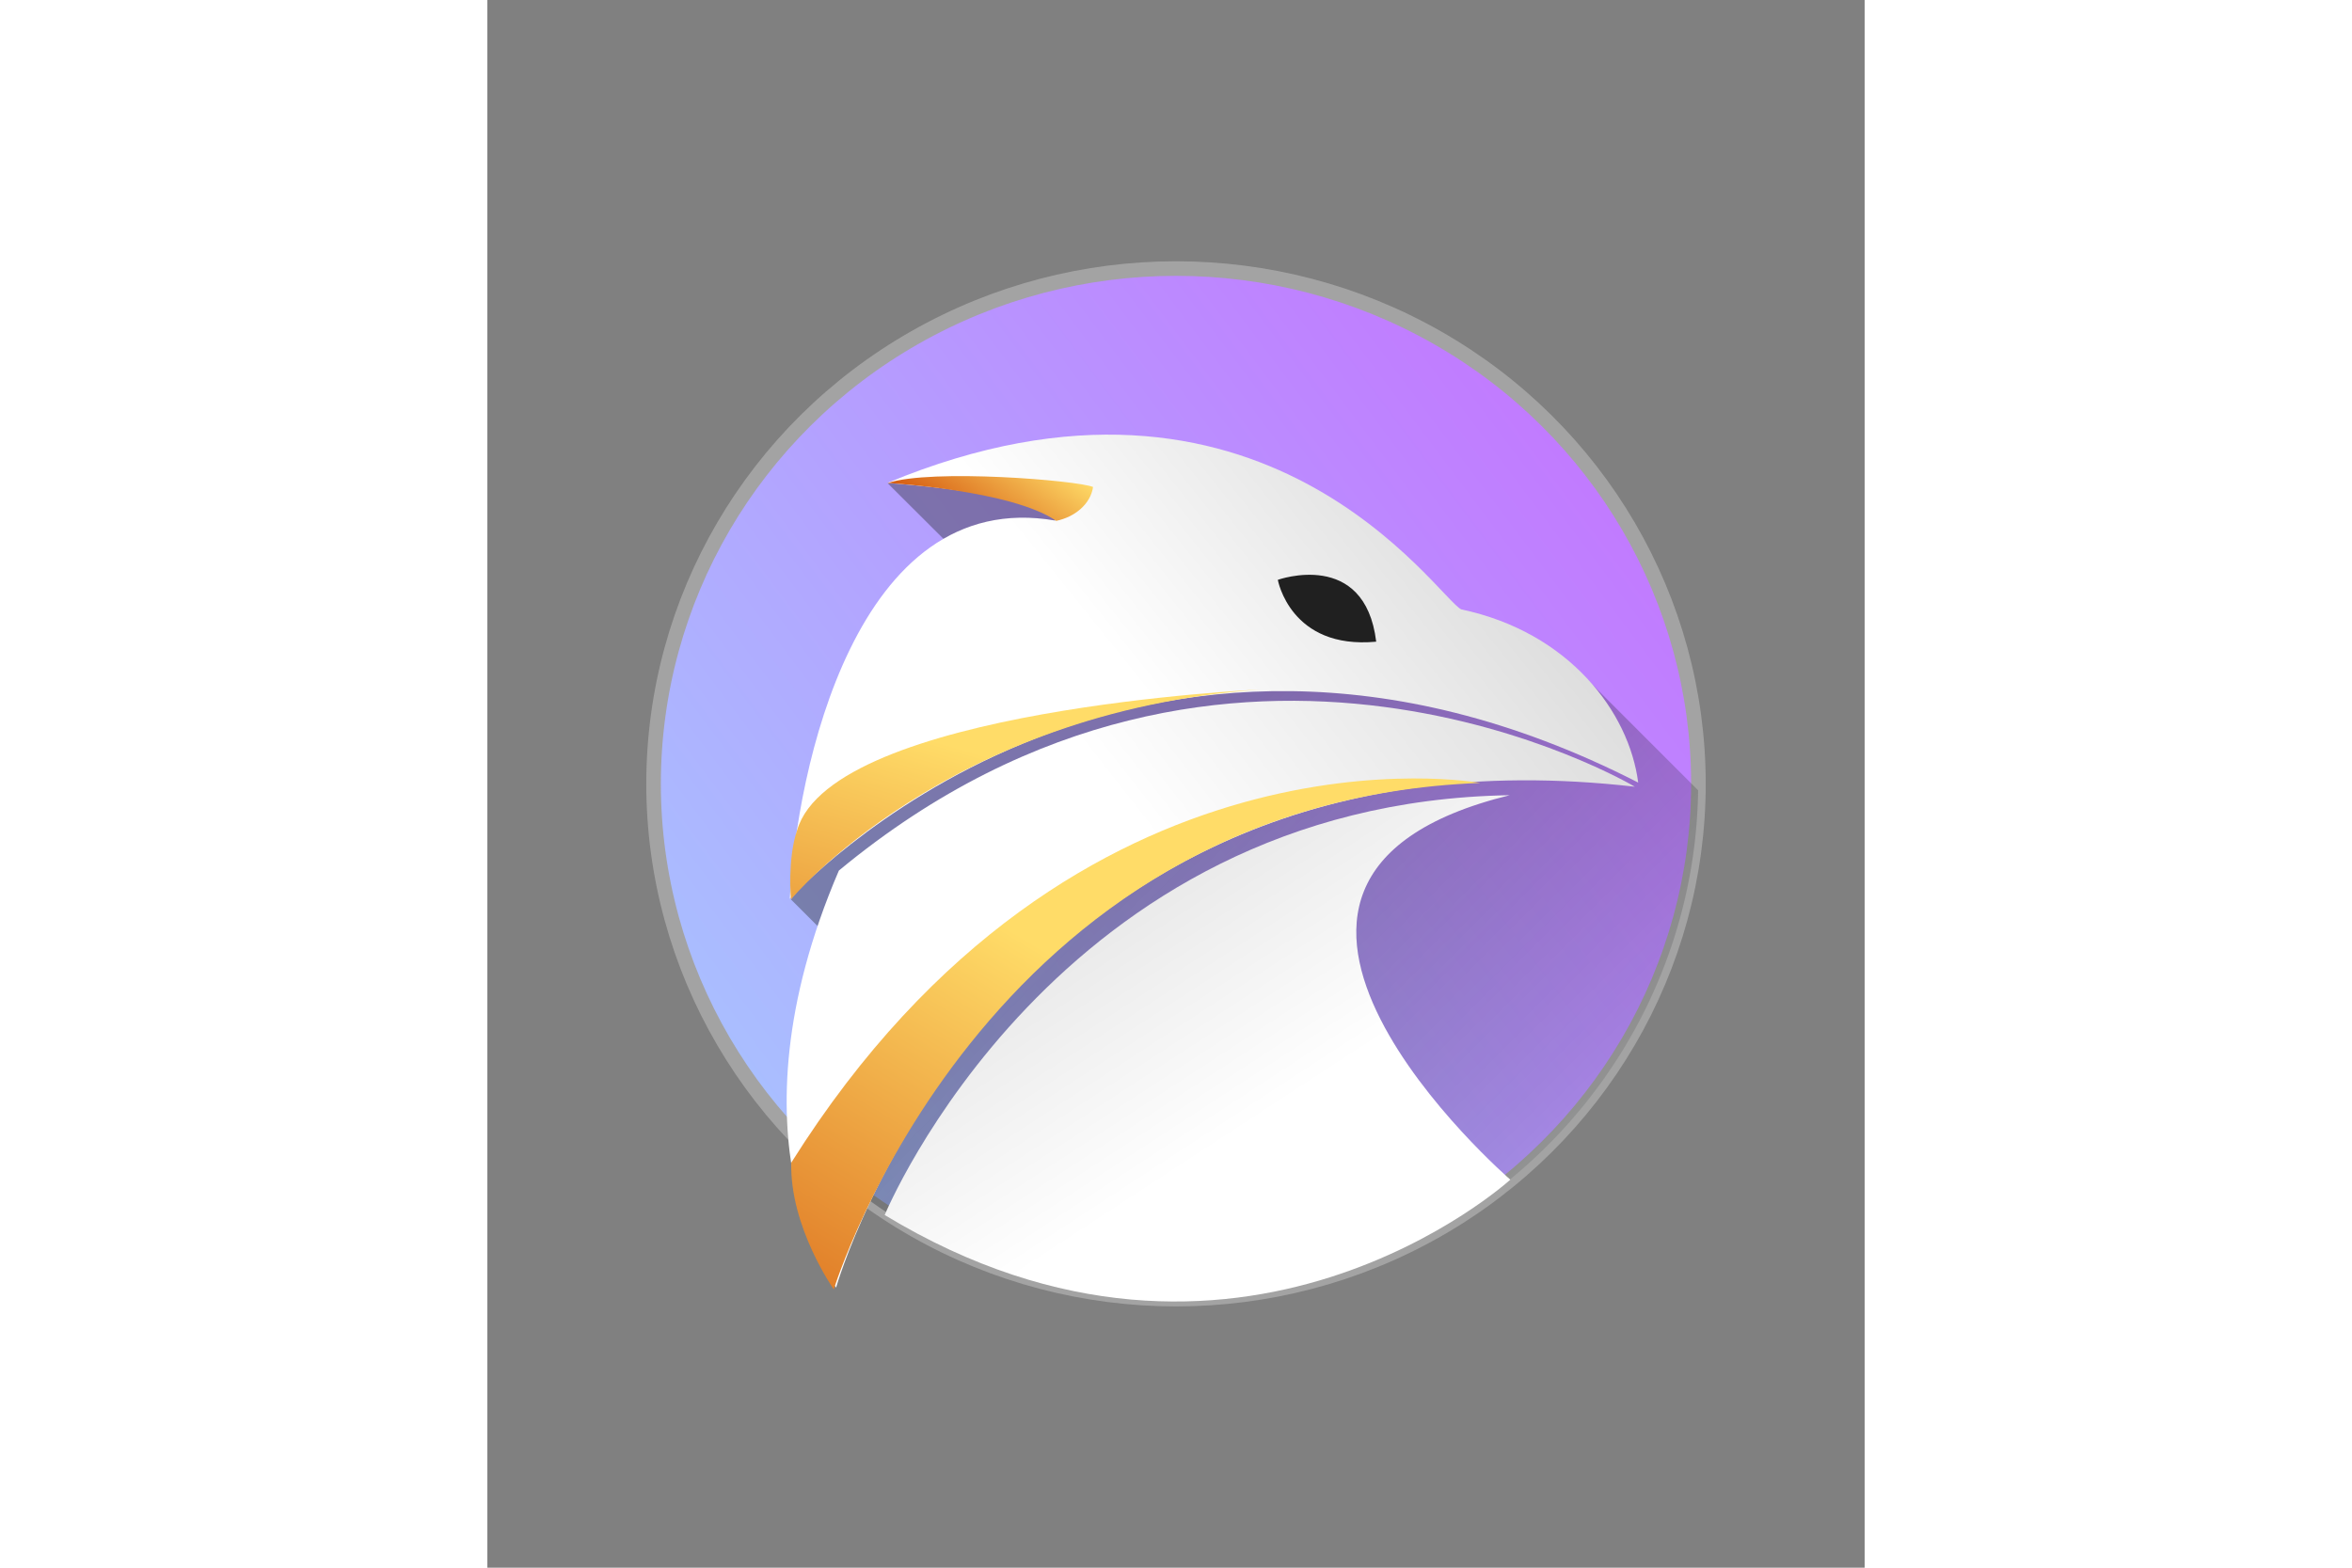 <svg xmlns="http://www.w3.org/2000/svg" xmlns:xlink="http://www.w3.org/1999/xlink" height="800" width="1200" viewBox="-6.081 -10 52.702 60"><rect x="-6.081" y="-10" width="52.702" height="60" fill="#808080" stroke="none"/><linearGradient gradientTransform="translate(-3.999 -4)" gradientUnits="userSpaceOnUse" y2="44" y1="24" x2="44" x1="24" id="d"><stop offset="0" stop-color="#292c2f"/><stop offset="1" stop-opacity="0"/></linearGradient><linearGradient gradientUnits="userSpaceOnUse" gradientTransform="matrix(.317 0 0 .313 .273 .257)" y2="126.119" y1="-34.773" x2="-27.88" x1="189.344" id="c"><stop offset="0" stop-color="#d446ff"/><stop offset="1" stop-color="#a0d8ff"/></linearGradient><linearGradient id="a"><stop offset="0" stop-color="#fff"/><stop offset="1" stop-color="#dadada"/></linearGradient><linearGradient xlink:href="#a" gradientUnits="userSpaceOnUse" gradientTransform="matrix(.379 0 0 .262 4.272 4.257)" y2="56.09" y1="81.098" x2="95.398" x1="49.298" id="e"/><linearGradient xlink:href="#a" gradientUnits="userSpaceOnUse" gradientTransform="matrix(.35 0 0 .283 4.272 4.257)" y2="77.338" y1="119.444" x2="27.009" x1="61.021" id="f"/><linearGradient gradientUnits="userSpaceOnUse" gradientTransform="matrix(.426 0 0 .233 4.272 4.257)" y2="58.524" y1="37.283" x2="39.143" x1="87.486" id="g"><stop offset="0" stop-color="#d0d0d0"/><stop offset="1" stop-color="#fff"/></linearGradient><linearGradient id="b"><stop offset="0" stop-color="#ffdc68"/><stop offset="1" stop-color="#ce4300"/></linearGradient><linearGradient xlink:href="#b" gradientUnits="userSpaceOnUse" gradientTransform="matrix(.366 0 0 .271 4.272 4.257)" y2="160.96" y1="94.824" x2="-14.568" x1="39.132" id="h"/><linearGradient xlink:href="#b" gradientUnits="userSpaceOnUse" gradientTransform="matrix(.675 0 0 .147 4.272 4.257)" y2="58.197" y1="54.424" x2="12.066" x1="24.439" id="i"/><linearGradient xlink:href="#b" gradientUnits="userSpaceOnUse" gradientTransform="matrix(.471 0 0 .211 4.272 4.257)" y2="161.326" y1="91.75" x2="-13.135" x1="32.174" id="j"/><ellipse stroke-width=".558" stroke="#a3a3a3" fill="url(#c)" ry="19.721" rx="19.991" cy="20" cx="20.27"/><path opacity=".4" fill="url(#d)" d="M35.487 15.486L18.001 8l-8.775.484 4.775 4.76-8.465 11.18L7.113 26l1.888 3-.467 6.941a20 20 0 00.797.547l23.703-1.34.004.004c4.498-3.688 7.133-9.134 7.211-14.904z"/><g stroke-width="3.16" fill-rule="evenodd"><path fill="url(#e)" d="M11.262 43.28s6.247-21.963 30.565-19.17c0 0-15.455-9.218-30.458 3.209-4.432 10.312-.107 15.96-.107 15.96z" transform="translate(-3.999 -4)"/><path fill="url(#f)" d="M13.122 40.502s6.518-15.79 23.918-16.067c-13.226 3.237.022 14.714.022 14.714s-10.462 9.523-23.94 1.353z" transform="translate(-3.999 -4)"/><path fill="url(#g)" d="M9.492 28.398s13.02-14.388 32.463-4.447c-.348-2.704-2.648-5.756-6.77-6.628-.912-.436-7.595-10.813-21.96-4.84 4.419.346 6.315.968 6.423 1.44-7.643-1.32-9.908 9.606-10.156 14.475z" transform="translate(-3.999 -4)"/><path fill="#202020" d="M24.166 12.192s3.331-1.198 3.765 2.367c-3.285.31-3.765-2.367-3.765-2.367z"/><path fill="url(#h)" d="M11.175 43.35s5.694-18.662 24.734-19.385c0 0-15.45-2.832-26.362 14.534-.06 2.457 1.628 4.852 1.628 4.852z" transform="translate(-3.999 -4)"/><path fill="url(#i)" d="M13.24 12.485s4.75.278 6.445 1.45c.708-.147 1.31-.634 1.411-1.297-.607-.253-6.167-.707-7.855-.153z" transform="translate(-3.999 -4)"/><path fill="url(#j)" d="M9.535 28.423s5.946-7.175 17.948-8.032c0 0-16.34.742-17.71 5.377-.382 1.115-.238 2.655-.238 2.655z" transform="translate(-3.999 -4)"/></g></svg>